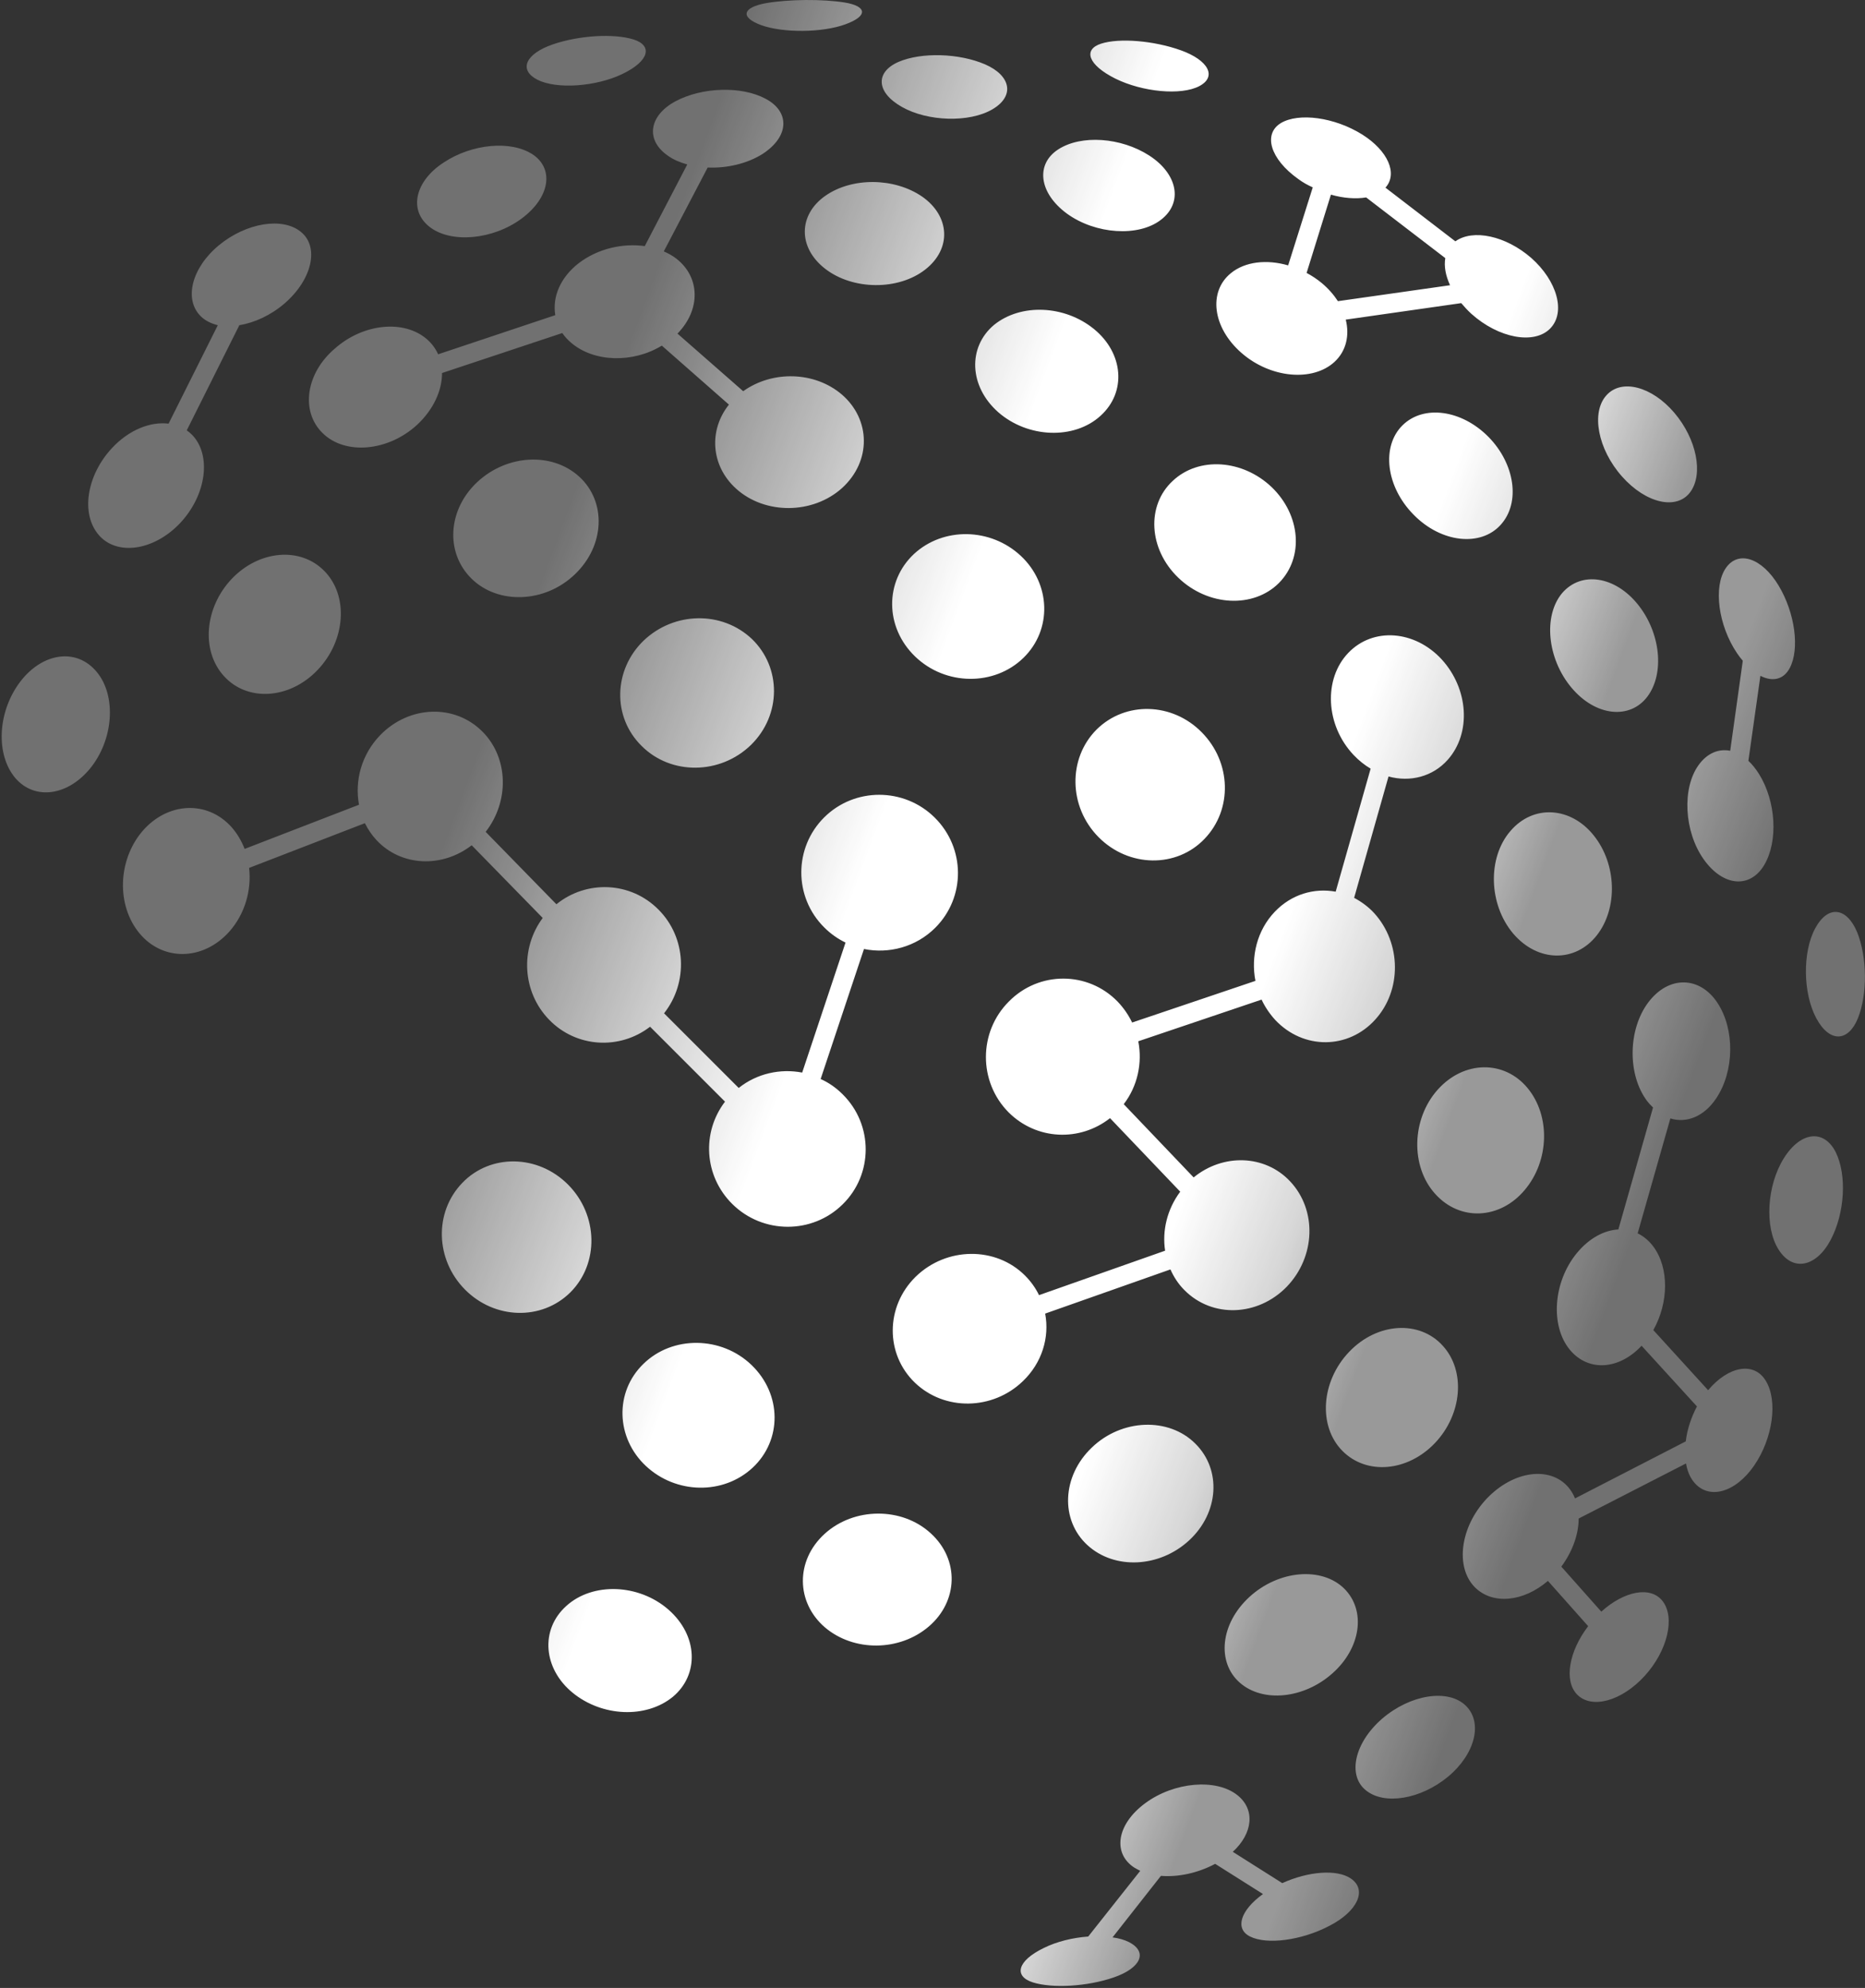 <?xml version="1.0" encoding="UTF-8"?> <svg xmlns="http://www.w3.org/2000/svg" width="667" height="711" viewBox="0 0 667 711" fill="none"><rect x="0" y="0" width="667" height="711" fill="#333333" stroke="none"/><path fill-rule="evenodd" clip-rule="evenodd" d="M302.294 8.716C294.094 11.716 280.094 11.816 272.294 9.016C264.394 6.116 265.694 2.616 273.994 1.116C282.194 -0.284 294.294 -0.384 302.194 0.916C309.994 2.216 310.594 5.716 302.294 8.716ZM398.894 28.116C408.594 32.916 422.394 34.216 428.894 30.816C435.394 27.416 432.094 21.516 422.394 18.016C412.694 14.516 400.294 13.516 393.794 15.616C387.294 17.716 389.094 23.216 398.894 28.116ZM598.794 147.616C606.794 157.016 609.294 169.516 604.494 176.016C599.694 182.516 588.694 180.116 580.094 170.416C571.394 160.616 568.994 147.516 574.494 141.416C579.894 135.316 590.794 138.216 598.794 147.616ZM649.594 364.216C644.794 355.316 644.594 340.516 649.194 332.016C653.794 323.516 660.494 324.516 664.194 333.416C667.794 342.316 667.894 355.616 664.494 364.116C661.094 372.616 654.394 373.116 649.594 364.216ZM561.994 245.916C570.694 256.316 582.994 257.416 589.194 249.116C595.394 240.816 593.894 226.316 585.794 216.216C577.694 206.116 565.594 204.116 558.694 212.116C551.894 220.216 553.294 235.516 561.994 245.916ZM501.594 152.115C509.194 144.615 522.794 146.615 532.294 156.215C541.794 165.815 543.894 179.815 536.694 187.715C529.594 195.615 515.494 194.215 505.594 184.115C495.594 174.015 493.994 159.615 501.594 152.115ZM637.994 414.216C631.894 423.916 630.994 438.916 636.094 446.916C641.194 455.016 649.594 453.116 654.694 443.516C659.794 433.916 660.594 420.216 656.494 412.016C652.394 403.916 644.094 404.516 637.994 414.216ZM569.994 298.816C578.194 309.016 578.694 324.816 571.094 334.516C563.394 344.316 549.994 344.216 541.194 333.916C532.394 323.516 531.894 306.816 540.194 297.216C548.394 287.616 561.794 288.516 569.994 298.816ZM545.294 425.616C554.094 415.216 554.594 399.116 546.294 389.116C537.994 379.116 523.594 379.216 514.194 389.716C504.794 400.216 504.394 417.216 513.294 427.016C522.194 436.916 536.494 436.116 545.294 425.616ZM515.994 481.316C524.294 490.416 522.894 505.916 513.194 516.116C503.494 526.316 488.794 527.716 480.094 518.916C471.394 510.116 472.394 494.116 482.494 483.516C492.594 472.916 507.694 472.116 515.994 481.316ZM494.294 614.715C484.294 623.415 481.894 635.015 488.494 640.315C495.094 645.715 508.094 643.515 517.794 635.515C527.494 627.515 530.494 616.115 524.194 610.015C517.894 603.915 504.394 606.015 494.294 614.715ZM443.394 601.816C435.094 594.516 436.394 580.716 446.894 571.116C457.394 561.516 472.694 560.315 480.694 568.116C488.694 576.016 486.694 589.516 476.494 598.516C466.394 607.516 451.694 609.116 443.394 601.816ZM390.494 517.716C379.694 528.016 379.194 543.716 388.894 552.616C398.594 561.516 414.694 560.716 425.294 550.916C435.894 541.116 436.994 525.716 427.494 516.316C417.994 506.816 401.194 507.416 390.494 517.716ZM294.994 582.016C284.694 573.116 284.394 558.216 294.894 548.615C305.394 539.016 322.594 538.915 332.894 548.415C343.194 557.815 342.694 572.716 332.194 581.716C321.694 590.716 305.294 590.815 294.994 582.016ZM230.094 487.816C219.694 497.916 220.294 514.316 230.994 524.316C241.794 534.416 258.694 534.716 269.194 524.916C279.694 515.116 279.694 498.716 268.794 488.216C257.994 477.816 240.494 477.616 230.094 487.816ZM202.494 574.416C211.894 565.816 228.494 566.416 239.094 575.716C249.694 585.016 250.094 599.016 240.594 606.916C230.994 614.716 215.294 614.016 204.794 605.416C194.294 596.816 193.094 582.916 202.494 574.416ZM415.194 78.616C407.194 84.816 391.794 83.816 381.594 76.416C371.394 68.916 370.394 58.616 378.494 53.416C386.694 48.116 400.894 49.116 410.994 55.616C421.094 62.116 423.294 72.416 415.194 78.616ZM322.494 38.215C331.794 43.516 346.694 43.916 354.894 39.115C363.094 34.316 361.494 27.015 352.294 23.015C342.994 19.015 329.594 18.616 321.394 22.116C313.094 25.715 313.194 32.916 322.494 38.215ZM421.394 206.616C432.094 216.916 448.294 217.616 457.394 208.516C466.494 199.316 465.094 184.116 454.794 174.216C444.394 164.316 428.694 163.216 419.394 172.016C409.994 180.716 410.694 196.316 421.394 206.616ZM393.594 148.716C384.194 157.316 367.594 156.716 356.994 147.416C346.494 138.116 346.094 124.116 355.494 116.216C365.094 108.416 380.794 109.116 391.294 117.716C401.794 126.316 402.994 140.216 393.594 148.716ZM295.094 96.115C304.994 103.816 321.294 103.916 330.894 96.416C340.494 88.916 339.694 77.216 329.794 70.316C319.894 63.516 304.794 63.316 295.194 70.016C285.594 76.716 285.194 88.415 295.094 96.115ZM222.694 26.416C213.194 31.015 199.094 32.016 192.194 28.515C185.294 24.916 188.094 19.215 197.594 15.915C207.094 12.616 219.594 11.915 226.594 14.116C233.494 16.316 232.194 21.816 222.694 26.416ZM326.894 198.116C316.394 207.916 316.394 224.316 327.294 234.816C338.194 245.316 355.594 245.416 365.994 235.316C376.394 225.216 375.794 208.816 365.094 198.816C354.294 188.716 337.394 188.416 326.894 198.116ZM186.494 78.216C176.194 85.816 161.194 87.115 153.594 81.115C145.994 75.115 148.494 64.716 158.694 58.115C168.794 51.416 182.694 50.115 190.494 55.215C198.194 60.316 196.794 70.615 186.494 78.216ZM230.194 229.116C219.394 239.516 218.894 256.416 229.494 266.816C239.994 277.316 257.594 277.116 268.594 266.416C279.494 255.716 279.494 238.716 268.894 228.516C258.194 218.416 241.094 218.716 230.194 229.116ZM168.594 206.916C159.094 197.516 160.194 182.116 170.794 172.316C181.394 162.516 197.494 161.616 207.194 170.516C216.894 179.416 216.394 195.116 205.594 205.416C194.894 215.716 178.094 216.316 168.594 206.916ZM82.894 207.016C73.194 217.216 71.794 232.716 80.094 241.816C88.394 251.016 103.494 250.216 113.594 239.616C123.694 229.016 124.694 213.016 115.994 204.216C107.394 195.416 92.594 196.816 82.894 207.016ZM165.294 423.115C175.294 412.615 192.394 412.816 203.194 423.716C213.994 434.616 214.294 451.916 203.994 462.216C193.694 472.416 176.894 471.916 166.294 461.216C155.694 450.516 155.194 433.615 165.294 423.115ZM443.994 126.216C454.394 135.316 469.494 136.616 477.294 129.416C481.494 125.516 482.694 119.916 481.294 114.316L522.594 108.416C523.694 109.716 524.894 111.016 526.194 112.216C535.994 121.016 548.694 123.316 554.394 117.516C560.094 111.716 556.894 100.416 547.594 92.216C538.494 84.316 526.794 81.816 520.494 86.316L495.494 67.115C499.994 62.115 496.394 53.916 487.194 48.115C477.294 41.916 464.494 40.216 458.094 44.016C451.694 47.916 454.194 56.816 464.294 64.016C465.894 65.216 467.694 66.216 469.494 67.016L460.694 94.916C453.094 92.716 445.294 93.516 440.194 97.716C432.094 104.316 433.594 117.116 443.994 126.216ZM475.994 69.615C480.494 70.916 484.894 71.216 488.594 70.615L516.894 92.316C516.394 95.216 516.994 98.516 518.594 102.016L478.494 107.716C476.994 105.416 475.094 103.216 472.694 101.216C470.994 99.816 469.194 98.615 467.294 97.615L475.994 69.615ZM630.994 309.316C625.994 317.816 616.294 317.216 609.294 307.316C602.294 297.416 601.494 281.916 607.494 273.616C610.594 269.316 614.694 267.716 618.794 268.516L623.294 236.316C622.594 235.516 621.894 234.616 621.294 233.716C614.494 223.716 612.694 209.816 617.194 203.216C621.694 196.616 630.194 199.616 636.094 209.416C641.994 219.216 643.694 232.116 640.094 238.916C637.894 243.116 633.894 243.916 629.594 241.716L625.294 272.116C626.594 273.316 627.894 274.916 629.094 276.816C635.194 286.616 635.994 300.816 630.994 309.316ZM64.394 187.116C73.894 177.016 75.694 162.716 68.694 155.516C68.094 154.916 67.494 154.416 66.794 153.916L85.594 116.316C90.994 115.416 96.794 112.816 101.794 108.516C111.794 99.816 114.194 88.216 107.594 82.916C100.994 77.516 87.994 79.716 78.294 87.716C68.594 95.716 65.594 107.116 71.894 113.216C73.494 114.716 75.494 115.716 77.894 116.316L60.294 151.516C53.694 150.716 45.994 153.816 39.994 160.316C30.994 170.016 28.794 183.716 35.294 191.316C41.694 198.816 54.894 197.116 64.394 187.116ZM458.594 673.516C467.794 669.315 478.194 668.416 483.194 671.916C489.094 676.016 485.394 683.716 475.394 688.816C465.494 694.016 453.094 695.616 447.094 692.616C441.594 689.916 443.494 683.316 451.694 677.416L434.594 666.616C428.394 669.916 421.394 671.416 415.194 670.916L397.894 692.916C400.194 693.216 402.194 693.816 403.794 694.616C410.694 698.216 407.894 703.916 398.394 707.216C388.894 710.516 376.394 711.216 369.394 709.016C362.494 706.815 363.794 701.316 373.294 696.716C377.894 694.416 383.694 693.016 389.194 692.616L407.794 669.116C406.995 668.716 406.296 668.317 405.597 667.918L405.594 667.916C397.894 662.816 399.294 652.516 409.594 644.916C419.894 637.316 434.894 636.016 442.494 642.016C449.094 647.216 447.994 655.816 440.894 662.316L458.594 673.516ZM373.794 469.816L418.594 454.016C419.794 456.716 421.394 459.216 423.594 461.416C433.594 471.516 449.894 470.816 460.194 460.216C470.494 449.516 471.094 432.816 461.394 422.516C452.394 412.916 437.394 412.516 426.894 421.116L401.894 394.916C406.894 388.416 408.594 380.116 407.094 372.416L451.194 357.516C452.394 360.116 454.094 362.616 456.094 364.816C466.194 375.516 482.194 375.316 491.794 364.716C501.394 354.216 501.194 337.316 491.494 326.616C489.394 324.316 486.894 322.516 484.294 321.116L496.594 277.716C504.294 279.816 512.394 277.816 517.794 271.716C526.294 262.116 525.194 246.316 515.594 235.816C505.994 225.416 491.094 224.216 482.194 233.516C473.294 242.816 473.994 259.316 484.094 270.016C485.994 272.016 487.994 273.616 490.194 274.916L477.694 318.916C469.994 317.516 461.894 319.816 455.894 326.116C449.594 332.716 447.294 342.116 448.994 350.816L404.894 365.716C403.594 363.016 401.894 360.516 399.694 358.216C389.094 347.316 371.594 347.216 360.794 358.216C349.894 369.116 349.894 386.916 360.694 397.816C370.694 407.816 386.194 408.416 396.994 399.916L422.094 426.216C417.394 432.516 415.594 440.216 416.694 447.316L371.594 463.216C370.394 460.716 368.694 458.316 366.594 456.216C356.094 445.716 338.494 445.916 327.494 456.616C316.594 467.316 316.594 484.316 327.194 494.516C337.794 504.716 354.994 504.416 365.794 494.016C372.694 487.416 375.394 478.316 373.794 469.816ZM591.294 475.716L610.894 497.216C618.294 488.416 627.394 487.016 631.494 493.816C635.894 500.916 634.094 514.315 627.394 524.115C620.694 533.916 610.894 536.716 605.594 529.816C604.294 528.116 603.394 525.916 602.994 523.416L564.594 543.115C564.594 548.716 562.394 554.916 558.394 560.316L572.694 576.416C580.994 568.916 590.394 567.216 594.594 572.615C599.194 578.516 596.394 590.416 588.194 599.416C579.994 608.416 569.194 611.416 563.994 606.016C559.294 601.116 561.094 590.615 567.994 581.615L553.594 565.416C544.894 572.916 533.794 574.115 527.394 567.615C520.394 560.416 522.194 546.116 531.694 536.016C541.294 525.916 554.394 524.315 560.894 531.916C561.894 533.115 562.694 534.416 563.294 535.916L602.894 515.516C603.394 511.316 604.794 507.016 606.894 503.016L587.094 481.316C579.194 489.816 568.194 490.816 561.494 482.816C554.394 474.316 555.394 458.516 563.994 448.116C568.394 442.816 573.694 440.016 578.794 439.716L591.194 396.116C590.494 395.416 589.794 394.716 589.094 393.816C581.994 384.416 582.194 368.216 589.494 358.516C596.794 348.816 607.894 349.116 614.194 358.616C620.494 368.116 620.294 383.116 613.794 392.816C609.494 399.316 603.194 401.816 597.394 400.016L585.694 441.116C587.794 442.116 589.694 443.716 591.294 445.816C596.994 453.516 596.794 465.916 591.294 475.716ZM301.394 391.416C298.994 389.016 296.394 387.216 293.494 385.916L308.994 339.416C317.894 341.216 327.594 338.716 334.494 331.816C345.394 320.916 345.294 303.316 334.294 292.416C323.394 281.616 305.694 281.516 294.794 292.316C283.894 303.116 283.794 320.816 294.794 331.716C297.094 334.016 299.694 335.816 302.394 337.116L286.894 383.616C279.094 382.116 270.694 383.916 264.194 389.116L237.494 362.416C246.194 351.416 245.494 335.316 235.494 325.316C225.494 315.216 209.694 314.716 198.994 323.416L173.694 297.516C182.194 286.616 181.894 271.116 172.594 261.716C162.594 251.616 146.294 252.316 135.994 262.916C129.294 269.816 126.794 279.216 128.394 287.816L87.494 303.616C86.394 300.816 84.894 298.216 82.894 295.916C74.094 286.016 59.794 286.916 50.894 297.316C42.094 307.716 41.594 323.816 49.894 333.816C58.194 343.816 72.594 343.716 81.994 333.216C87.594 326.916 89.994 318.416 89.094 310.416L130.494 294.416C131.594 296.616 132.994 298.716 134.694 300.516C143.494 309.916 158.094 310.516 168.694 302.316L194.094 328.316C185.994 339.216 186.694 354.716 196.394 364.716C206.094 374.716 221.594 375.616 232.494 367.216L259.294 394.016C250.894 405.016 251.794 420.616 261.894 430.616C272.794 441.416 290.494 441.516 301.394 430.716C312.294 420.016 312.394 402.316 301.394 391.416ZM149.194 151.916C138.794 161.516 123.394 162.816 115.394 154.916C107.394 147.116 109.394 133.516 119.694 124.716C129.794 115.716 144.494 114.116 152.794 121.416C154.494 122.916 155.794 124.716 156.694 126.716L198.594 112.716C197.494 106.216 200.394 99.216 206.994 94.116C213.794 88.916 222.694 86.916 230.594 88.016L245.794 58.816C243.294 58.116 241.094 57.216 239.194 55.916C230.594 50.216 232.094 41.316 241.594 36.216C251.194 31.116 265.194 30.716 273.794 35.316C282.494 39.916 282.394 48.716 272.794 55.016C267.294 58.516 259.994 60.216 253.094 59.916L237.394 89.916C238.994 90.616 240.494 91.416 241.894 92.516C250.394 99.116 250.694 110.716 242.294 119.316L265.794 139.916C276.294 132.416 291.394 132.816 301.094 141.116C311.394 150.016 311.694 164.916 301.194 174.516C290.694 184.016 273.494 184.116 263.194 174.716C254.094 166.416 253.494 153.716 260.694 144.716L236.694 123.616C226.394 129.916 212.494 129.616 204.294 122.616C202.994 121.516 201.994 120.416 201.094 119.116L158.094 133.416C158.094 139.616 155.094 146.416 149.194 151.916ZM392.194 260.915C381.894 271.215 382.094 288.515 392.894 299.415C403.694 310.315 420.794 310.516 430.794 300.016C440.894 289.516 440.394 272.615 429.794 261.915C419.294 251.215 402.494 250.715 392.194 260.915ZM4.794 277.416C-1.706 268.616 -0.506 253.816 7.394 243.616C15.294 233.416 27.394 231.616 34.594 240.316C41.694 248.816 40.694 264.616 32.094 275.016C23.494 285.316 11.294 286.116 4.794 277.416Z" fill="url(#paint0_linear_725_129)"></path><defs><linearGradient id="paint0_linear_725_129" x1="-65.866" y1="227.274" x2="845.54" y2="565.092" gradientUnits="userSpaceOnUse"><stop offset="0.242" stop-color="white" stop-opacity="0.3"></stop><stop offset="0.346" stop-color="white" stop-opacity="0.8"></stop><stop offset="0.391" stop-color="white"></stop><stop offset="0.485" stop-color="white"></stop><stop offset="0.503" stop-color="white"></stop><stop offset="0.544" stop-color="white"></stop><stop offset="0.586" stop-color="white" stop-opacity="0.8"></stop><stop offset="0.626" stop-color="white" stop-opacity="0.5"></stop><stop offset="0.666" stop-color="white" stop-opacity="0.5"></stop><stop offset="0.705" stop-color="white" stop-opacity="0.3"></stop><stop offset="0.742" stop-color="white" stop-opacity="0.3"></stop><stop offset="0.813" stop-color="white" stop-opacity="0.3"></stop></linearGradient></defs></svg> 